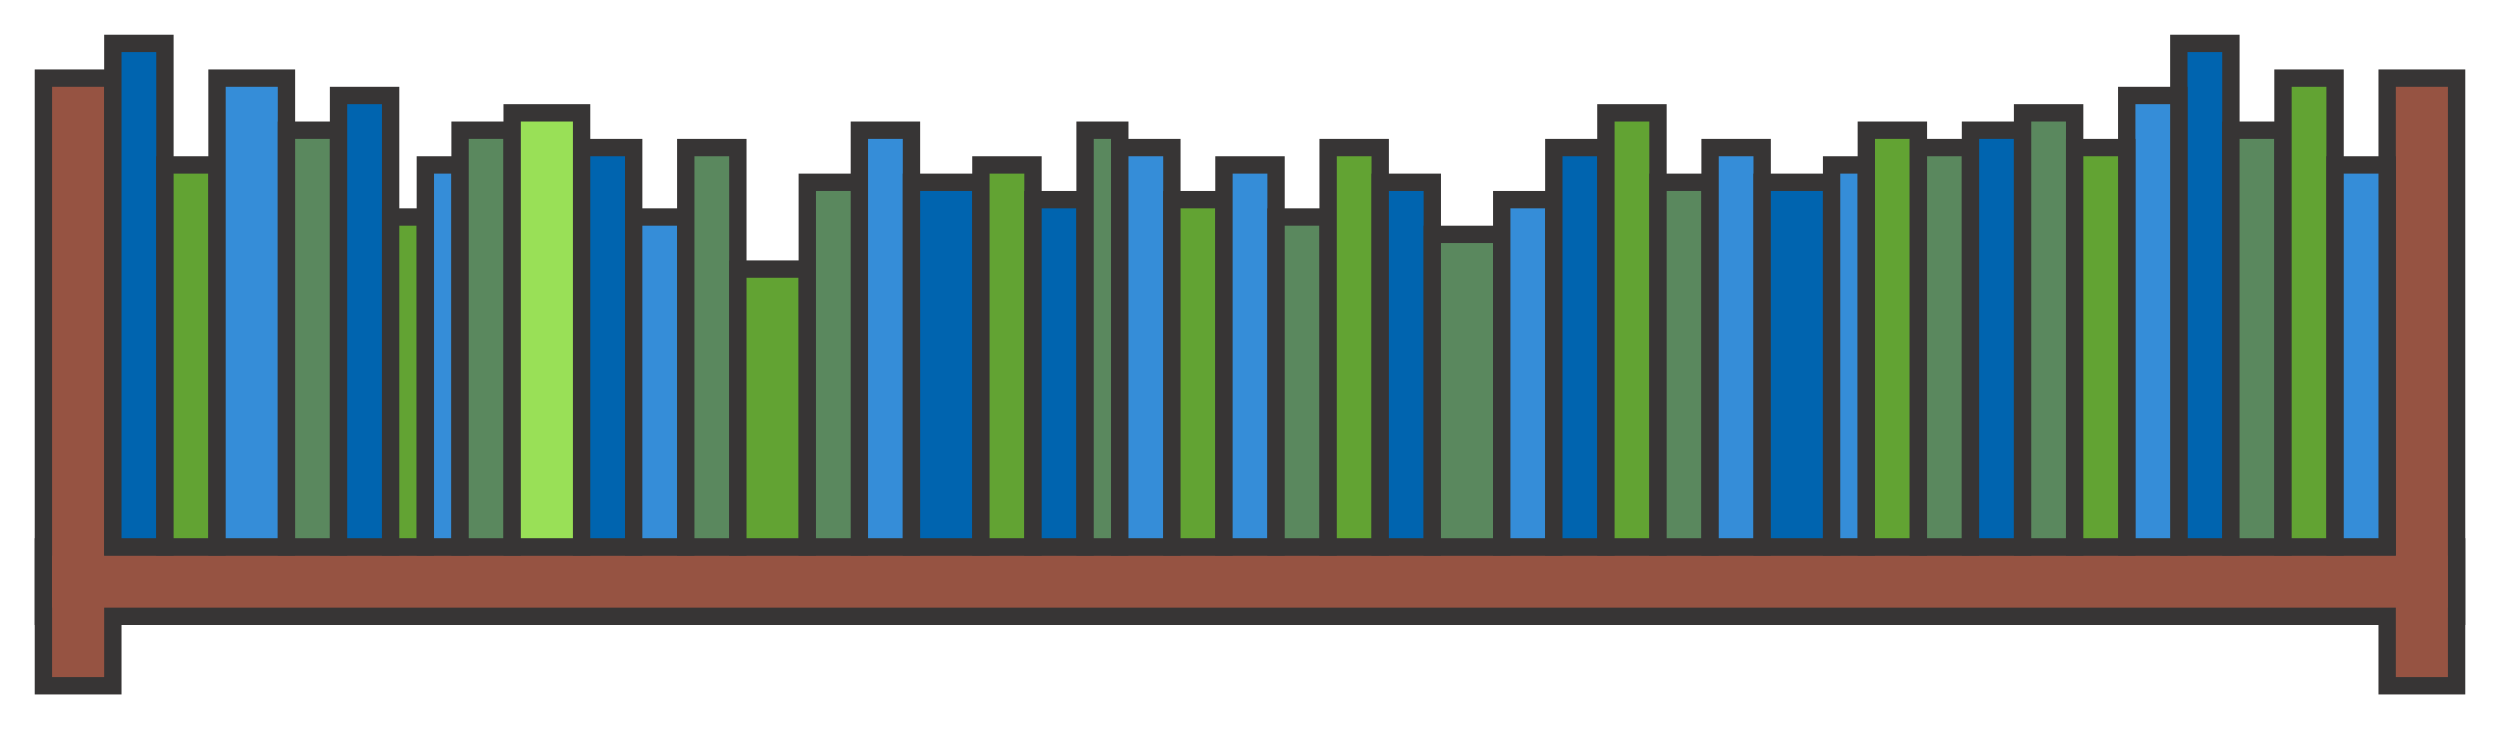 <?xml version="1.0" encoding="UTF-8" standalone="no"?>
<!-- Created with Inkscape (http://www.inkscape.org/) -->

<svg
   xmlns:dc="http://purl.org/dc/elements/1.1/"
   xmlns:cc="http://creativecommons.org/ns#"
   xmlns:rdf="http://www.w3.org/1999/02/22-rdf-syntax-ns#"
   xmlns:svg="http://www.w3.org/2000/svg"
   xmlns="http://www.w3.org/2000/svg"
   xmlns:sodipodi="http://sodipodi.sourceforge.net/DTD/sodipodi-0.dtd"
   xmlns:inkscape="http://www.inkscape.org/namespaces/inkscape"
   width="1440"
   height="420"
   id="svg3057"
   version="1.1"
   inkscape:version="0.48.5 r10040"
   sodipodi:docname="bookshelves-kaliedobooks-colors.svg"
   inkscape:export-filename="/home/jonadab/images/logo-2021-kaliedobooks-rgb/auxilliary-images/bookshelves-kaliedobooks-colors.png"
   inkscape:export-xdpi="9"
   inkscape:export-ydpi="9">
  <defs
     id="defs3059" />
  <sodipodi:namedview
     id="base"
     pagecolor="#eeeeee"
     bordercolor="#666666"
     borderopacity="1.0"
     inkscape:pageopacity="0"
     inkscape:pageshadow="2"
     inkscape:zoom="0.35"
     inkscape:cx="720"
     inkscape:cy="207.25194"
     inkscape:document-units="px"
     inkscape:current-layer="layer1"
     showgrid="true"
     inkscape:window-width="992"
     inkscape:window-height="711"
     inkscape:window-x="25"
     inkscape:window-y="0"
     inkscape:window-maximized="0"
     fit-margin-top="20"
     fit-margin-left="20"
     fit-margin-right="20"
     fit-margin-bottom="20">
    <inkscape:grid
       type="xygrid"
       id="grid3835"
       empspacing="5"
       visible="true"
       enabled="true"
       snapvisiblegridlinesonly="true"
       spacingx="10px"
       spacingy="10px"
       empcolor="#ff0096"
       empopacity="0.251"
       originx="20px"
       originy="10px" />
  </sodipodi:namedview>
  <g
     inkscape:label="Layer 1"
     inkscape:groupmode="layer"
     id="layer1"
     transform="translate(20,-642.362)">
    <rect
       style="fill:#373535;fill-opacity:1;stroke:none"
       id="rect4405"
       width="1400"
       height="50"
       x="0"
       y="952.362" />
    <rect
       style="fill:#373535;fill-opacity:1;stroke:none"
       id="rect3837-6"
       width="50"
       height="360"
       x="1350"
       y="682.362" />
    <rect
       style="fill:#965342;fill-opacity:1;stroke:none"
       id="rect3065-7"
       width="30"
       height="340"
       x="1360"
       y="692.362" />
    <rect
       style="fill:#373535;fill-opacity:1;stroke:none"
       id="rect3837"
       width="50"
       height="360"
       x="0"
       y="682.362" />
    <rect
       style="fill:#965342;fill-opacity:1;stroke:none"
       id="rect3065"
       width="30"
       height="340"
       x="10"
       y="692.362" />
    <rect
       style="fill:#965342;fill-opacity:1;stroke:none"
       id="rect3065-3"
       width="30"
       height="1380"
       x="962.362"
       y="-1390"
       transform="matrix(0,1,-1,0,0,0)" />
    <rect
       style="fill:#373535;fill-opacity:1;stroke:none"
       id="rect4407"
       width="40"
       height="300"
       x="40"
       y="662.362" />
    <rect
       style="fill:#0064af;fill-opacity:1;stroke:none"
       id="rect4409"
       width="20"
       height="280"
       x="50"
       y="672.362" />
    <rect
       style="fill:#373535;fill-opacity:1;stroke:none"
       id="rect4407-5"
       width="40"
       height="230"
       x="70"
       y="732.362" />
    <rect
       style="fill:#62a333;fill-opacity:1;stroke:none"
       id="rect4409-3"
       width="20"
       height="210"
       x="80"
       y="742.362" />
    <rect
       style="fill:#373535;fill-opacity:1;stroke:none"
       id="rect4407-56"
       width="50"
       height="280"
       x="100"
       y="682.362" />
    <rect
       style="fill:#358dd8;fill-opacity:1;stroke:none"
       id="rect4409-2"
       width="30"
       height="260"
       x="110"
       y="692.362" />
    <rect
       style="fill:#373535;fill-opacity:1;stroke:none"
       id="rect4407-5-9"
       width="40"
       height="250"
       x="140"
       y="712.362" />
    <rect
       style="fill:#5a885e;fill-opacity:1;stroke:none"
       id="rect4409-3-1"
       width="20"
       height="230"
       x="150"
       y="722.362" />
    <rect
       style="fill:#373535;fill-opacity:1;stroke:none"
       id="rect4407-2"
       width="40"
       height="270"
       x="170"
       y="692.362" />
    <rect
       style="fill:#0064af;fill-opacity:1;stroke:none"
       id="rect4409-7"
       width="20"
       height="250"
       x="180"
       y="702.362" />
    <rect
       style="fill:#373535;fill-opacity:1;stroke:none"
       id="rect4407-5-0"
       width="30"
       height="200"
       x="200"
       y="762.362" />
    <rect
       style="fill:#62a333;fill-opacity:1;stroke:none"
       id="rect4409-3-9"
       width="10"
       height="180"
       x="210"
       y="772.362" />
    <rect
       style="fill:#373535;fill-opacity:1;stroke:none"
       id="rect4407-56-3"
       width="30"
       height="230"
       x="220"
       y="732.362" />
    <rect
       style="fill:#358dd8;fill-opacity:1;stroke:none"
       id="rect4409-2-6"
       width="10"
       height="210"
       x="230"
       y="742.362" />
    <rect
       style="fill:#373535;fill-opacity:1;stroke:none"
       id="rect4407-5-9-0"
       width="40"
       height="250"
       x="240"
       y="712.362" />
    <rect
       style="fill:#5a885e;fill-opacity:1;stroke:none"
       id="rect4409-3-1-6"
       width="20"
       height="230"
       x="250"
       y="722.362" />
    <rect
       style="fill:#373535;fill-opacity:1;stroke:none"
       id="rect4584"
       width="50"
       height="260"
       x="270"
       y="702.362" />
    <rect
       style="fill:#373535;fill-opacity:1;stroke:none"
       id="rect4407-2-2"
       width="40"
       height="240"
       x="310"
       y="722.362" />
    <rect
       style="fill:#0064af;fill-opacity:1;stroke:none"
       id="rect4409-7-6"
       width="20"
       height="220"
       x="320"
       y="732.362" />
    <rect
       style="fill:#373535;fill-opacity:1;stroke:none"
       id="rect4407-5-0-1"
       width="40"
       height="200"
       x="340"
       y="762.362" />
    <rect
       style="fill:#358dd8;fill-opacity:1;stroke:none"
       id="rect4409-3-9-8"
       width="20"
       height="180"
       x="350"
       y="772.362" />
    <rect
       style="fill:#373535;fill-opacity:1;stroke:none"
       id="rect4407-5-9-7"
       width="40"
       height="240"
       x="370"
       y="722.362" />
    <rect
       style="fill:#5a885e;fill-opacity:1;stroke:none"
       id="rect4409-3-1-9"
       width="20"
       height="220"
       x="380"
       y="732.362" />
    <rect
       style="fill:#373535;fill-opacity:1;stroke:none"
       id="rect4407-5-0-2"
       width="50"
       height="170"
       x="400"
       y="792.362" />
    <rect
       style="fill:#62a333;fill-opacity:1;stroke:none"
       id="rect4409-3-9-0"
       width="30"
       height="150"
       x="410"
       y="802.362" />
    <rect
       style="fill:#99e057;fill-opacity:1;stroke:none"
       id="rect4586"
       width="30"
       height="240"
       x="280"
       y="712.362" />
    <rect
       style="fill:#373535;fill-opacity:1;stroke:none"
       id="rect4584-2"
       width="40"
       height="220"
       x="440"
       y="742.362" />
    <rect
       style="fill:#373535;fill-opacity:1;stroke:none"
       id="rect4407-2-2-3"
       width="40"
       height="250"
       x="470"
       y="712.362" />
    <rect
       style="fill:#358dd8;fill-opacity:1;stroke:none"
       id="rect4409-7-6-7"
       width="20"
       height="230"
       x="480"
       y="722.362" />
    <rect
       style="fill:#373535;fill-opacity:1;stroke:none"
       id="rect4407-5-0-1-5"
       width="50"
       height="220"
       x="500"
       y="742.362" />
    <rect
       style="fill:#0064af;fill-opacity:1;stroke:none"
       id="rect4409-3-9-8-9"
       width="30"
       height="200"
       x="510"
       y="752.362" />
    <rect
       style="fill:#373535;fill-opacity:1;stroke:none"
       id="rect4407-5-9-7-2"
       width="40"
       height="230"
       x="540"
       y="732.362" />
    <rect
       style="fill:#62a333;fill-opacity:1;stroke:none"
       id="rect4409-3-1-9-2"
       width="20"
       height="210"
       x="550"
       y="742.362" />
    <rect
       style="fill:#373535;fill-opacity:1;stroke:none"
       id="rect4407-5-0-2-8"
       width="40"
       height="210"
       x="570"
       y="752.362" />
    <rect
       style="fill:#0064af;fill-opacity:1;stroke:none"
       id="rect4409-3-9-0-9"
       width="20"
       height="190"
       x="580"
       y="762.362" />
    <rect
       style="fill:#5a885e;fill-opacity:1;stroke:none"
       id="rect4586-7"
       width="20"
       height="200"
       x="450"
       y="752.362" />
    <rect
       style="fill:#373535;fill-opacity:1;stroke:none"
       id="rect4584-2-3"
       width="30"
       height="250"
       x="600"
       y="712.362" />
    <rect
       style="fill:#5a885e;fill-opacity:1;stroke:none"
       id="rect4586-7-6"
       width="10"
       height="230"
       x="610"
       y="722.362" />
    <rect
       style="fill:#373535;fill-opacity:1;stroke:none"
       id="rect4407-2-2-3-1"
       width="40"
       height="240"
       x="620"
       y="722.362" />
    <rect
       style="fill:#358dd8;fill-opacity:1;stroke:none"
       id="rect4409-7-6-7-2"
       width="20"
       height="220"
       x="630"
       y="732.362" />
    <rect
       style="fill:#373535;fill-opacity:1;stroke:none"
       id="rect4407-5-9-7-2-9"
       width="40"
       height="210"
       x="650"
       y="752.362" />
    <rect
       style="fill:#62a333;fill-opacity:1;stroke:none"
       id="rect4409-3-1-9-2-3"
       width="20"
       height="190"
       x="660"
       y="762.362" />
    <rect
       style="fill:#373535;fill-opacity:1;stroke:none"
       id="rect4407-2-2-3-1-1"
       width="40"
       height="230"
       x="680"
       y="732.362" />
    <rect
       style="fill:#358dd8;fill-opacity:1;stroke:none"
       id="rect4409-7-6-7-2-9"
       width="20"
       height="210"
       x="690"
       y="742.362" />
    <rect
       style="fill:#373535;fill-opacity:1;stroke:none"
       id="rect4584-2-4"
       width="40"
       height="200"
       x="710"
       y="762.362" />
    <rect
       style="fill:#5a885e;fill-opacity:1;stroke:none"
       id="rect4586-7-7"
       width="20"
       height="180"
       x="720"
       y="772.362" />
    <rect
       style="fill:#373535;fill-opacity:1;stroke:none"
       id="rect4407-5-9-7-2-8"
       width="40"
       height="240"
       x="740"
       y="722.362" />
    <rect
       style="fill:#62a333;fill-opacity:1;stroke:none"
       id="rect4409-3-1-9-2-4"
       width="20"
       height="220"
       x="750"
       y="732.362" />
    <rect
       style="fill:#373535;fill-opacity:1;stroke:none"
       id="rect4407-5-0-2-8-5"
       width="40"
       height="220"
       x="770"
       y="742.362" />
    <rect
       style="fill:#0064af;fill-opacity:1;stroke:none"
       id="rect4409-3-9-0-9-0"
       width="20"
       height="200"
       x="780"
       y="752.362" />
    <rect
       style="fill:#373535;fill-opacity:1;stroke:none"
       id="rect4584-2-4-3"
       width="50"
       height="190"
       x="800"
       y="772.362" />
    <rect
       style="fill:#5a885e;fill-opacity:1;stroke:none"
       id="rect4586-7-7-6"
       width="30"
       height="170"
       x="810"
       y="782.362" />
    <rect
       style="fill:#373535;fill-opacity:1;stroke:none"
       id="rect4407-2-2-3-1-1-1"
       width="40"
       height="210"
       x="840"
       y="752.362" />
    <rect
       style="fill:#358dd8;fill-opacity:1;stroke:none"
       id="rect4409-7-6-7-2-9-0"
       width="20"
       height="190"
       x="850"
       y="762.362" />
    <rect
       style="fill:#373535;fill-opacity:1;stroke:none"
       id="rect4407-5-0-2-8-5-6"
       width="40"
       height="240"
       x="870"
       y="722.362" />
    <rect
       style="fill:#0064af;fill-opacity:1;stroke:none"
       id="rect4409-3-9-0-9-0-3"
       width="20"
       height="220"
       x="880"
       y="732.362" />
    <rect
       style="fill:#373535;fill-opacity:1;stroke:none"
       id="rect4407-5-9-7-2-8-2"
       width="40"
       height="260"
       x="900"
       y="702.362" />
    <rect
       style="fill:#62a333;fill-opacity:1;stroke:none"
       id="rect4409-3-1-9-2-4-0"
       width="20"
       height="240"
       x="910"
       y="712.362" />
    <rect
       style="fill:#373535;fill-opacity:1;stroke:none"
       id="rect4407-6"
       width="40"
       height="300"
       x="1230"
       y="662.362" />
    <rect
       style="fill:#0064af;fill-opacity:1;stroke:none"
       id="rect4409-1"
       width="20"
       height="280"
       x="1240"
       y="672.362" />
    <rect
       style="fill:#373535;fill-opacity:1;stroke:none"
       id="rect4407-5-5"
       width="40"
       height="250"
       x="1260"
       y="712.362" />
    <rect
       style="fill:#5a885e;fill-opacity:1;stroke:none"
       id="rect4409-3-5"
       width="20"
       height="230"
       x="1270"
       y="722.362" />
    <rect
       style="fill:#373535;fill-opacity:1;stroke:none"
       id="rect4407-56-4"
       width="40"
       height="280"
       x="1290"
       y="682.362" />
    <rect
       style="fill:#62a333;fill-opacity:1;stroke:none"
       id="rect4409-2-7"
       width="20"
       height="260"
       x="1300"
       y="692.362" />
    <rect
       style="fill:#373535;fill-opacity:1;stroke:none"
       id="rect4407-5-9-6"
       width="40"
       height="230"
       x="1320"
       y="732.362" />
    <rect
       style="fill:#358dd8;fill-opacity:1;stroke:none"
       id="rect4409-3-1-5"
       width="20"
       height="210"
       x="1330"
       y="742.362" />
    <rect
       style="fill:#373535;fill-opacity:1;stroke:none"
       id="rect4584-2-4-6"
       width="40"
       height="220"
       x="930"
       y="742.362" />
    <rect
       style="fill:#5a885e;fill-opacity:1;stroke:none"
       id="rect4586-7-7-9"
       width="20"
       height="200"
       x="940"
       y="752.362" />
    <rect
       style="fill:#373535;fill-opacity:1;stroke:none"
       id="rect4407-2-2-3-1-1-3"
       width="40"
       height="240"
       x="960"
       y="722.362" />
    <rect
       style="fill:#358dd8;fill-opacity:1;stroke:none"
       id="rect4409-7-6-7-2-9-7"
       width="20"
       height="220"
       x="970"
       y="732.362" />
    <rect
       style="fill:#373535;fill-opacity:1;stroke:none"
       id="rect4407-5-0-2-8-5-6-4"
       width="50"
       height="220"
       x="990"
       y="742.362" />
    <rect
       style="fill:#0064af;fill-opacity:1;stroke:none"
       id="rect4409-3-9-0-9-0-3-5"
       width="30"
       height="200"
       x="1000"
       y="752.362" />
    <rect
       style="fill:#373535;fill-opacity:1;stroke:none"
       id="rect4407-2-2-3-1-1-3-2"
       width="30"
       height="230"
       x="1030"
       y="732.362" />
    <rect
       style="fill:#358dd8;fill-opacity:1;stroke:none"
       id="rect4409-7-6-7-2-9-7-5"
       width="10"
       height="210"
       x="1040"
       y="742.362" />
    <rect
       style="fill:#373535;fill-opacity:1;stroke:none"
       id="rect4407-5-9-7-2-8-2-4"
       width="40"
       height="250"
       x="1050"
       y="712.362" />
    <rect
       style="fill:#62a333;fill-opacity:1;stroke:none"
       id="rect4409-3-1-9-2-4-0-7"
       width="20"
       height="230"
       x="1060"
       y="722.362" />
    <rect
       style="fill:#373535;fill-opacity:1;stroke:none"
       id="rect4584-2-4-6-4"
       width="40"
       height="240"
       x="1080"
       y="722.362" />
    <rect
       style="fill:#5a885e;fill-opacity:1;stroke:none"
       id="rect4586-7-7-9-4"
       width="20"
       height="220"
       x="1090"
       y="732.362" />
    <rect
       style="fill:#373535;fill-opacity:1;stroke:none"
       id="rect4407-5-0-2-8-5-6-3"
       width="40"
       height="250"
       x="1110"
       y="712.362" />
    <rect
       style="fill:#0064af;fill-opacity:1;stroke:none"
       id="rect4409-3-9-0-9-0-3-0"
       width="20"
       height="230"
       x="1120"
       y="722.362" />
    <rect
       style="fill:#373535;fill-opacity:1;stroke:none"
       id="rect4407-2-2-3-1-1-3-7"
       width="40"
       height="270"
       x="1200"
       y="692.362" />
    <rect
       style="fill:#358dd8;fill-opacity:1;stroke:none"
       id="rect4409-7-6-7-2-9-7-8"
       width="20"
       height="250"
       x="1210"
       y="702.362" />
    <rect
       style="fill:#373535;fill-opacity:1;stroke:none"
       id="rect4584-2-4-6-4-6"
       width="40"
       height="260"
       x="1140"
       y="702.362" />
    <rect
       style="fill:#5a885e;fill-opacity:1;stroke:none"
       id="rect4586-7-7-9-4-8"
       width="20"
       height="240"
       x="1150"
       y="712.362" />
    <rect
       style="fill:#373535;fill-opacity:1;stroke:none"
       id="rect4407-5-9-7-2-8-2-4-8"
       width="40"
       height="240"
       x="1170"
       y="722.362" />
    <rect
       style="fill:#62a333;fill-opacity:1;stroke:none"
       id="rect4409-3-1-9-2-4-0-7-4"
       width="20"
       height="220"
       x="1180"
       y="732.362" />
  </g>
</svg>
